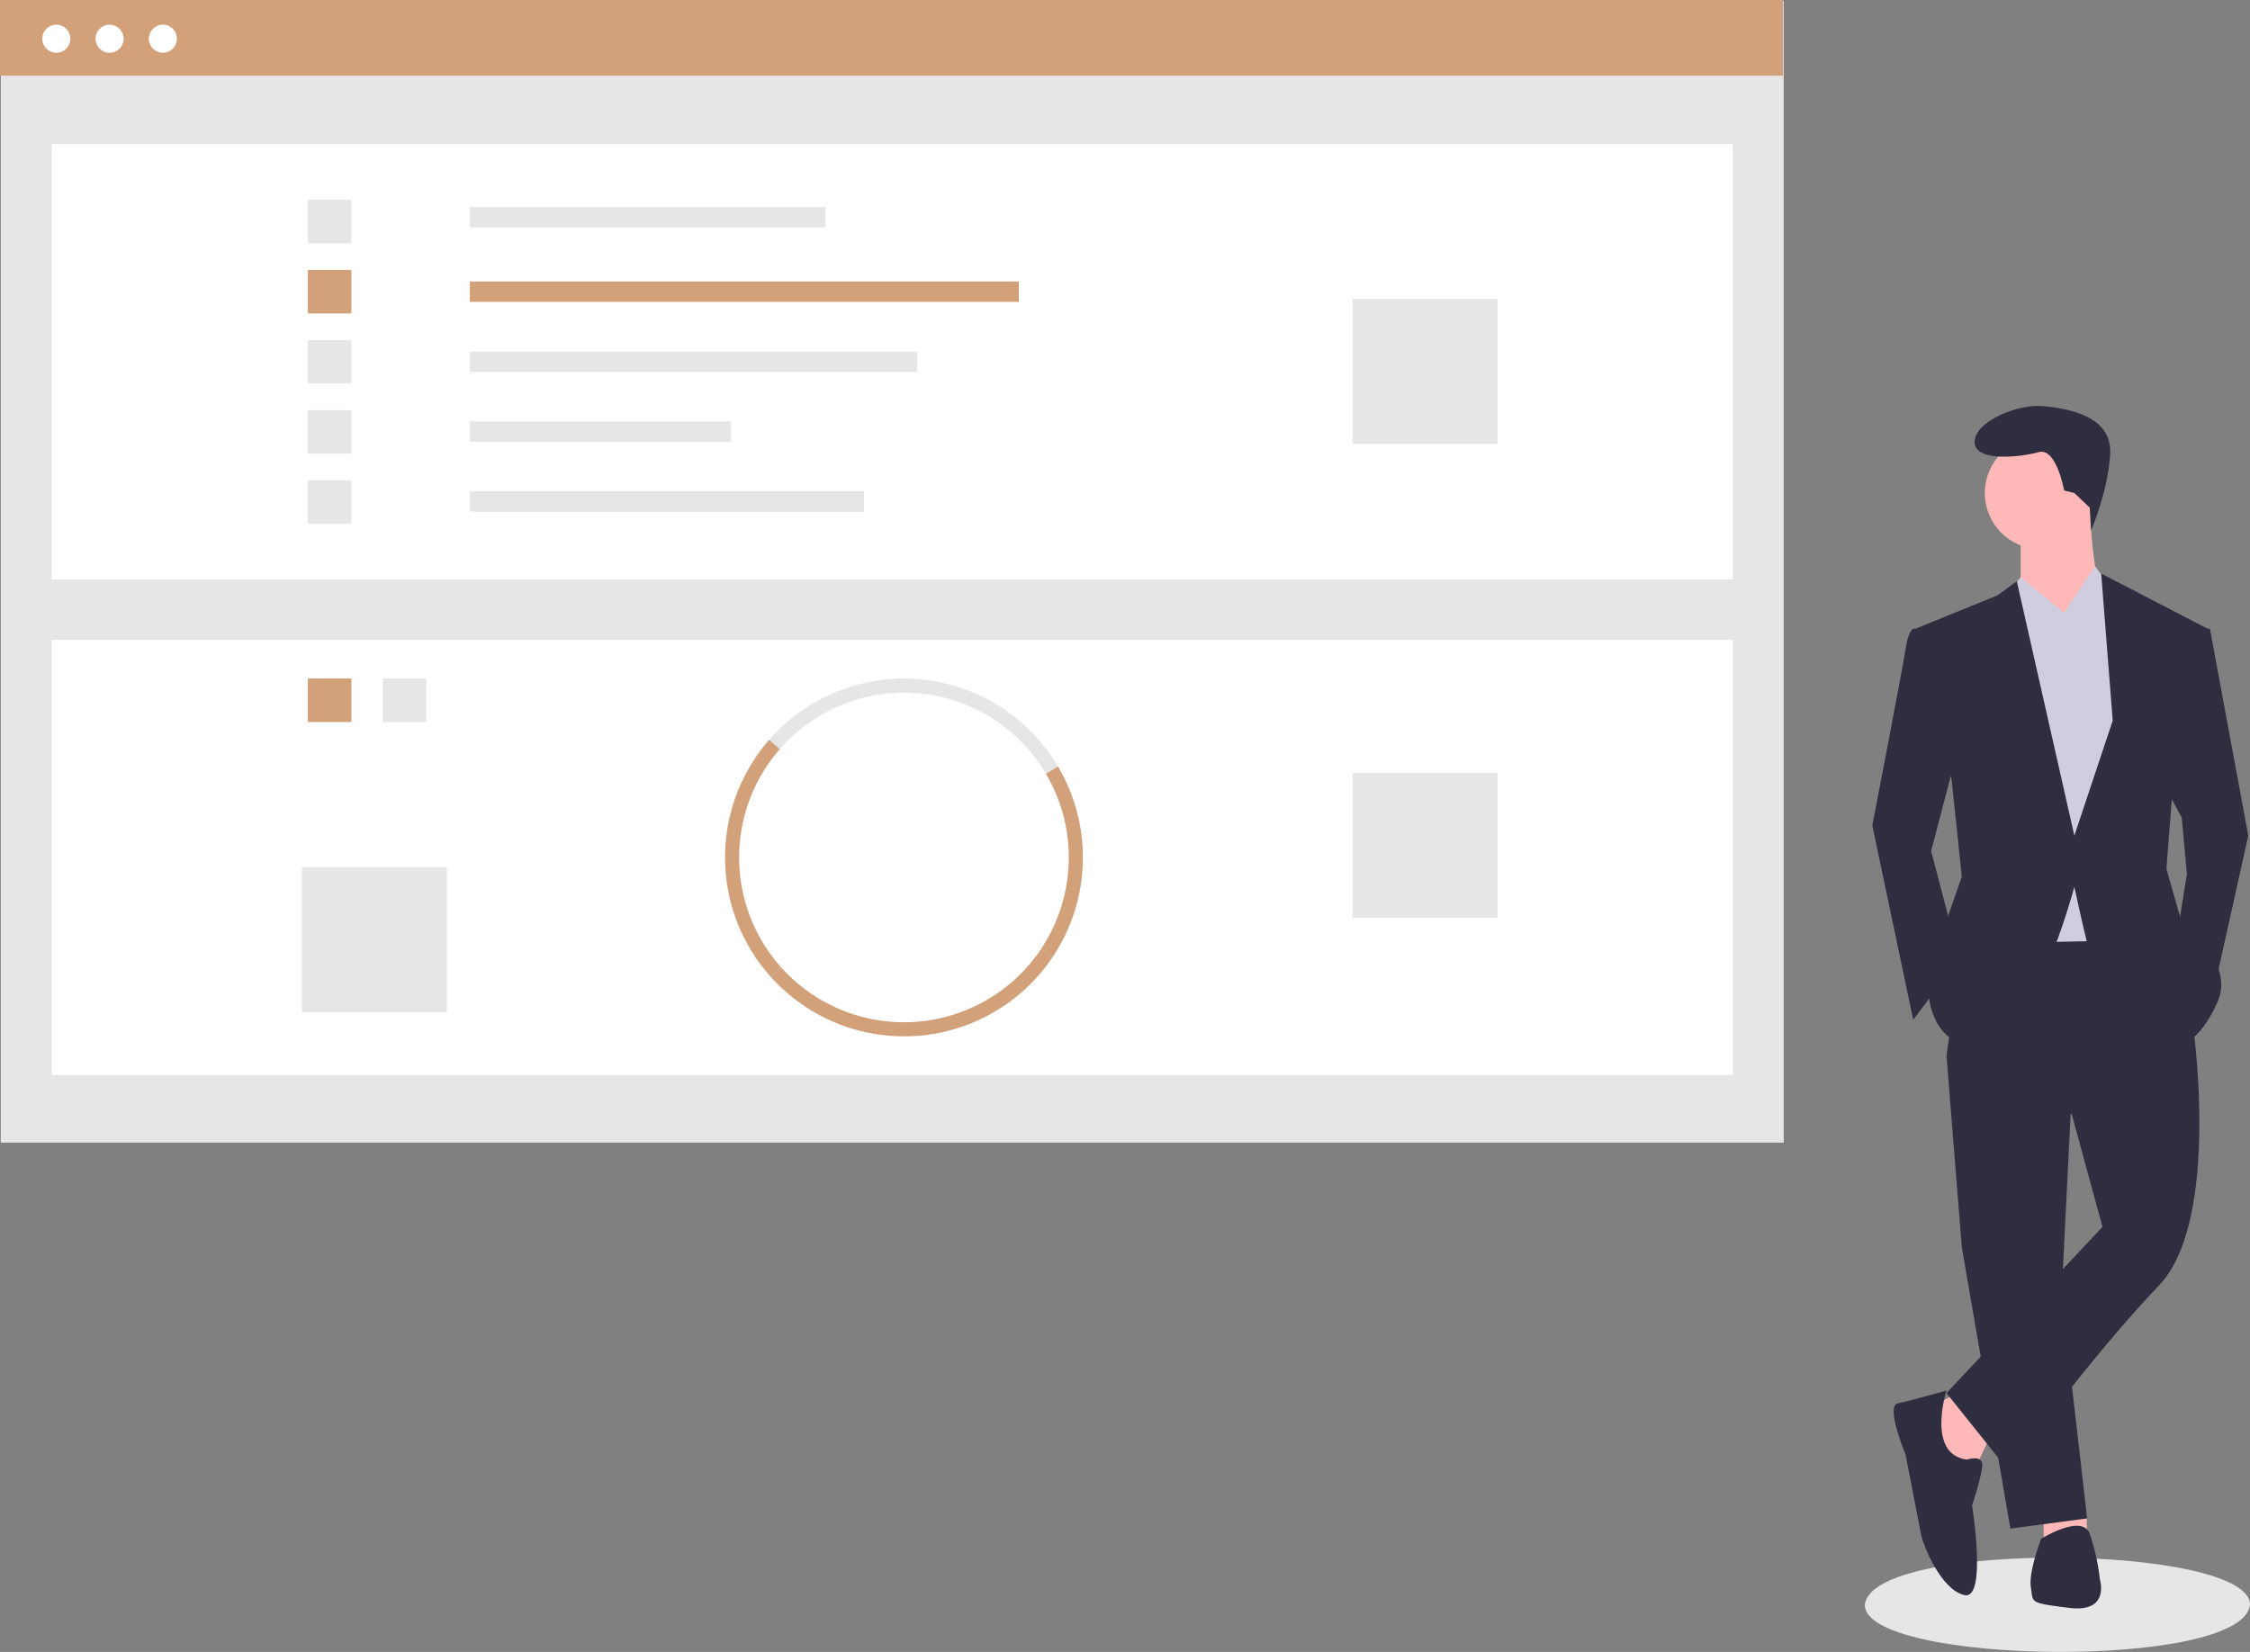 <svg id="a17dd300-7621-4978-a344-c06233c14e82" data-name="Layer 1" xmlns="http://www.w3.org/2000/svg" width="887.876" height="652.024" viewBox="0 0 887.876 652.024"><rect x="0" y="0" width="887.876" height="652.024" fill="#808080" stroke="none"/><title>success_factors</title><path d="M1043.938,757.411c-2.845,25.876-152.226,23.704-151.999-.002C894.784,731.535,1044.164,733.707,1043.938,757.411Z" transform="translate(-156.062 -123.988)" fill="#e6e6e6"/><polygon points="785.259 567.02 779.204 580.14 768.102 579.131 761.038 555.918 772.139 549.863 785.259 567.02" fill="#ffb8b8"/><polygon points="823.372 597.237 823.611 606.38 806.454 607.39 806.454 596.288 823.372 597.237" fill="#ffb8b8"/><polygon points="817.555 430.772 813.518 511.511 823.611 599.316 793.333 603.353 774.158 492.336 768.102 416.642 817.555 430.772" fill="#2f2e41"/><path d="M1021.052,525.492s12.111,79.73-13.12,105.971-59.545,72.666-59.545,72.666L924.164,673.851l61.564-65.601L973.617,563.843l-49.453-23.213,8.074-55.508,72.666-1.009Z" transform="translate(-156.062 -123.988)" fill="#2f2e41"/><circle cx="805.444" cy="194.609" r="22.203" fill="#ffb8b8"/><path d="M980.682,323.643s1.009,31.287,6.055,35.324-18.166,21.194-18.166,21.194l-15.139-24.222V333.735Z" transform="translate(-156.062 -123.988)" fill="#ffb8b8"/><polygon points="814.528 242.043 826.781 223.541 833.703 232.96 843.796 261.219 835.722 371.226 788.287 372.236 782.232 246.08 797.37 227.914 814.528 242.043" fill="#d0cde1"/><path d="M919.118,373.096l-8.074-1.009s-2.018,1.009-3.028,8.074-13.12,69.638-13.12,69.638l16.148,76.703,18.166-24.222L918.109,459.891l11.102-42.388Z" transform="translate(-156.062 -123.988)" fill="#2f2e41"/><polygon points="865.999 248.099 872.054 248.099 887.193 329.847 873.064 393.43 858.934 370.217 862.971 344.986 860.953 322.783 853.888 309.662 865.999 248.099" fill="#2f2e41"/><path d="M932.238,700.091s6.055-2.018,6.055,2.018-4.037,16.148-4.037,16.148,6.055,37.342-3.028,35.324-16.148-19.176-17.157-24.222-6.055-31.287-6.055-31.287-8.074-19.176-3.028-20.185,19.176-5.046,19.176-5.046S916.09,698.072,932.238,700.091Z" transform="translate(-156.062 -123.988)" fill="#2f2e41"/><path d="M961.506,731.378s16.148-10.092,19.176-2.018a84.801,84.801,0,0,1,4.037,18.166s4.037,13.12-12.111,11.102-14.129-2.018-15.139-8.074S961.506,731.378,961.506,731.378Z" transform="translate(-156.062 -123.988)" fill="#2f2e41"/><path d="M974.626,318.597l-4.037-1.009s-3.028-17.157-10.092-15.139-25.231,4.037-25.231-4.037,17.157-15.139,27.25-14.129,27.25,4.037,26.24,19.176-7.522,29.865-7.522,29.865l-.526-8.976Z" transform="translate(-156.062 -123.988)" fill="#2f2e41"/><polygon points="797.37 254.154 814.528 242.043 797.37 227.914 791.414 235.062 797.37 254.154" fill="#d0cde1"/><polygon points="829.666 253.145 814.528 242.043 826.638 223.877 833.703 232.96 829.666 253.145" fill="#d0cde1"/><path d="M912.053,372.087l32.296-13.12,7.569-5.551,22.708,100.42,15.139-45.416-4.542-58.032,41.884,21.699-14.129,68.629-2.018,26.24,6.055,21.194s21.194,15.139,14.129,31.287-15.139,17.157-15.139,17.157-34.314-32.296-36.333-40.37-5.046-22.203-5.046-22.203-17.157,64.592-37.342,63.582-20.185-22.203-20.185-22.203l5.046-22.203,8.074-23.213-4.037-38.351Z" transform="translate(-156.062 -123.988)" fill="#2f2e41"/><rect x="0.3" y="0.399" width="703.576" height="450.601" fill="#e6e6e6"/><rect x="20.419" y="56.915" width="663.338" height="171.773" fill="#fff"/><rect x="185.418" y="81.727" width="140.281" height="8.053" fill="#e6e6e6"/><rect x="185.418" y="111.101" width="216.625" height="8.053" fill="#d2a079"/><rect x="185.418" y="138.776" width="176.544" height="8.053" fill="#e6e6e6"/><rect x="185.418" y="166.346" width="103.064" height="8.053" fill="#e6e6e6"/><rect x="185.418" y="193.916" width="155.55" height="8.053" fill="#e6e6e6"/><rect x="121.481" y="78.864" width="17.177" height="17.177" fill="#e6e6e6"/><rect x="121.481" y="106.539" width="17.177" height="17.177" fill="#d2a079"/><rect x="121.481" y="134.213" width="17.177" height="17.177" fill="#e6e6e6"/><rect x="121.481" y="161.888" width="17.177" height="17.177" fill="#e6e6e6"/><rect x="121.481" y="189.562" width="17.177" height="17.177" fill="#e6e6e6"/><rect x="533.736" y="117.99" width="57.258" height="57.258" fill="#e6e6e6"/><rect x="20.419" y="252.546" width="663.338" height="171.773" fill="#fff"/><rect x="151.064" y="267.812" width="17.177" height="17.177" fill="#e6e6e6"/><rect x="121.481" y="267.812" width="17.177" height="17.177" fill="#d2a079"/><path d="M568.786,429.363a65.046,65.046,0,0,0-105.003-9.7l-4.186-3.658a70.594,70.594,0,0,1,113.973,10.526Z" transform="translate(-156.062 -123.988)" fill="#e6e6e6"/><path d="M571.405,501.782l-4.613-3.102a65.078,65.078,0,0,0,1.994-69.316l4.784-2.832a70.637,70.637,0,0,1-2.164,75.25Z" transform="translate(-156.062 -123.988)" fill="#d2a079"/><path d="M460.176,509.527a70.59,70.59,0,0,1-.579-93.521l4.186,3.658a65.031,65.031,0,0,0,.534,86.154Z" transform="translate(-156.062 -123.988)" fill="#d2a079"/><path d="M512.776,533.04a70.709,70.709,0,0,1-52.6-23.514l4.141-3.709a65.043,65.043,0,0,0,102.476-7.138l4.613,3.102A70.554,70.554,0,0,1,512.776,533.04Z" transform="translate(-156.062 -123.988)" fill="#d2a079"/><rect x="533.736" y="305.032" width="57.258" height="57.258" fill="#e6e6e6"/><rect x="119.095" y="342.249" width="57.258" height="57.258" fill="#e6e6e6"/><rect width="703.576" height="29.89" fill="#d2a079"/><circle cx="22.212" cy="15.282" r="5.54" fill="#fff"/><circle cx="43.241" cy="15.282" r="5.54" fill="#fff"/><circle cx="64.269" cy="15.282" r="5.54" fill="#fff"/></svg>